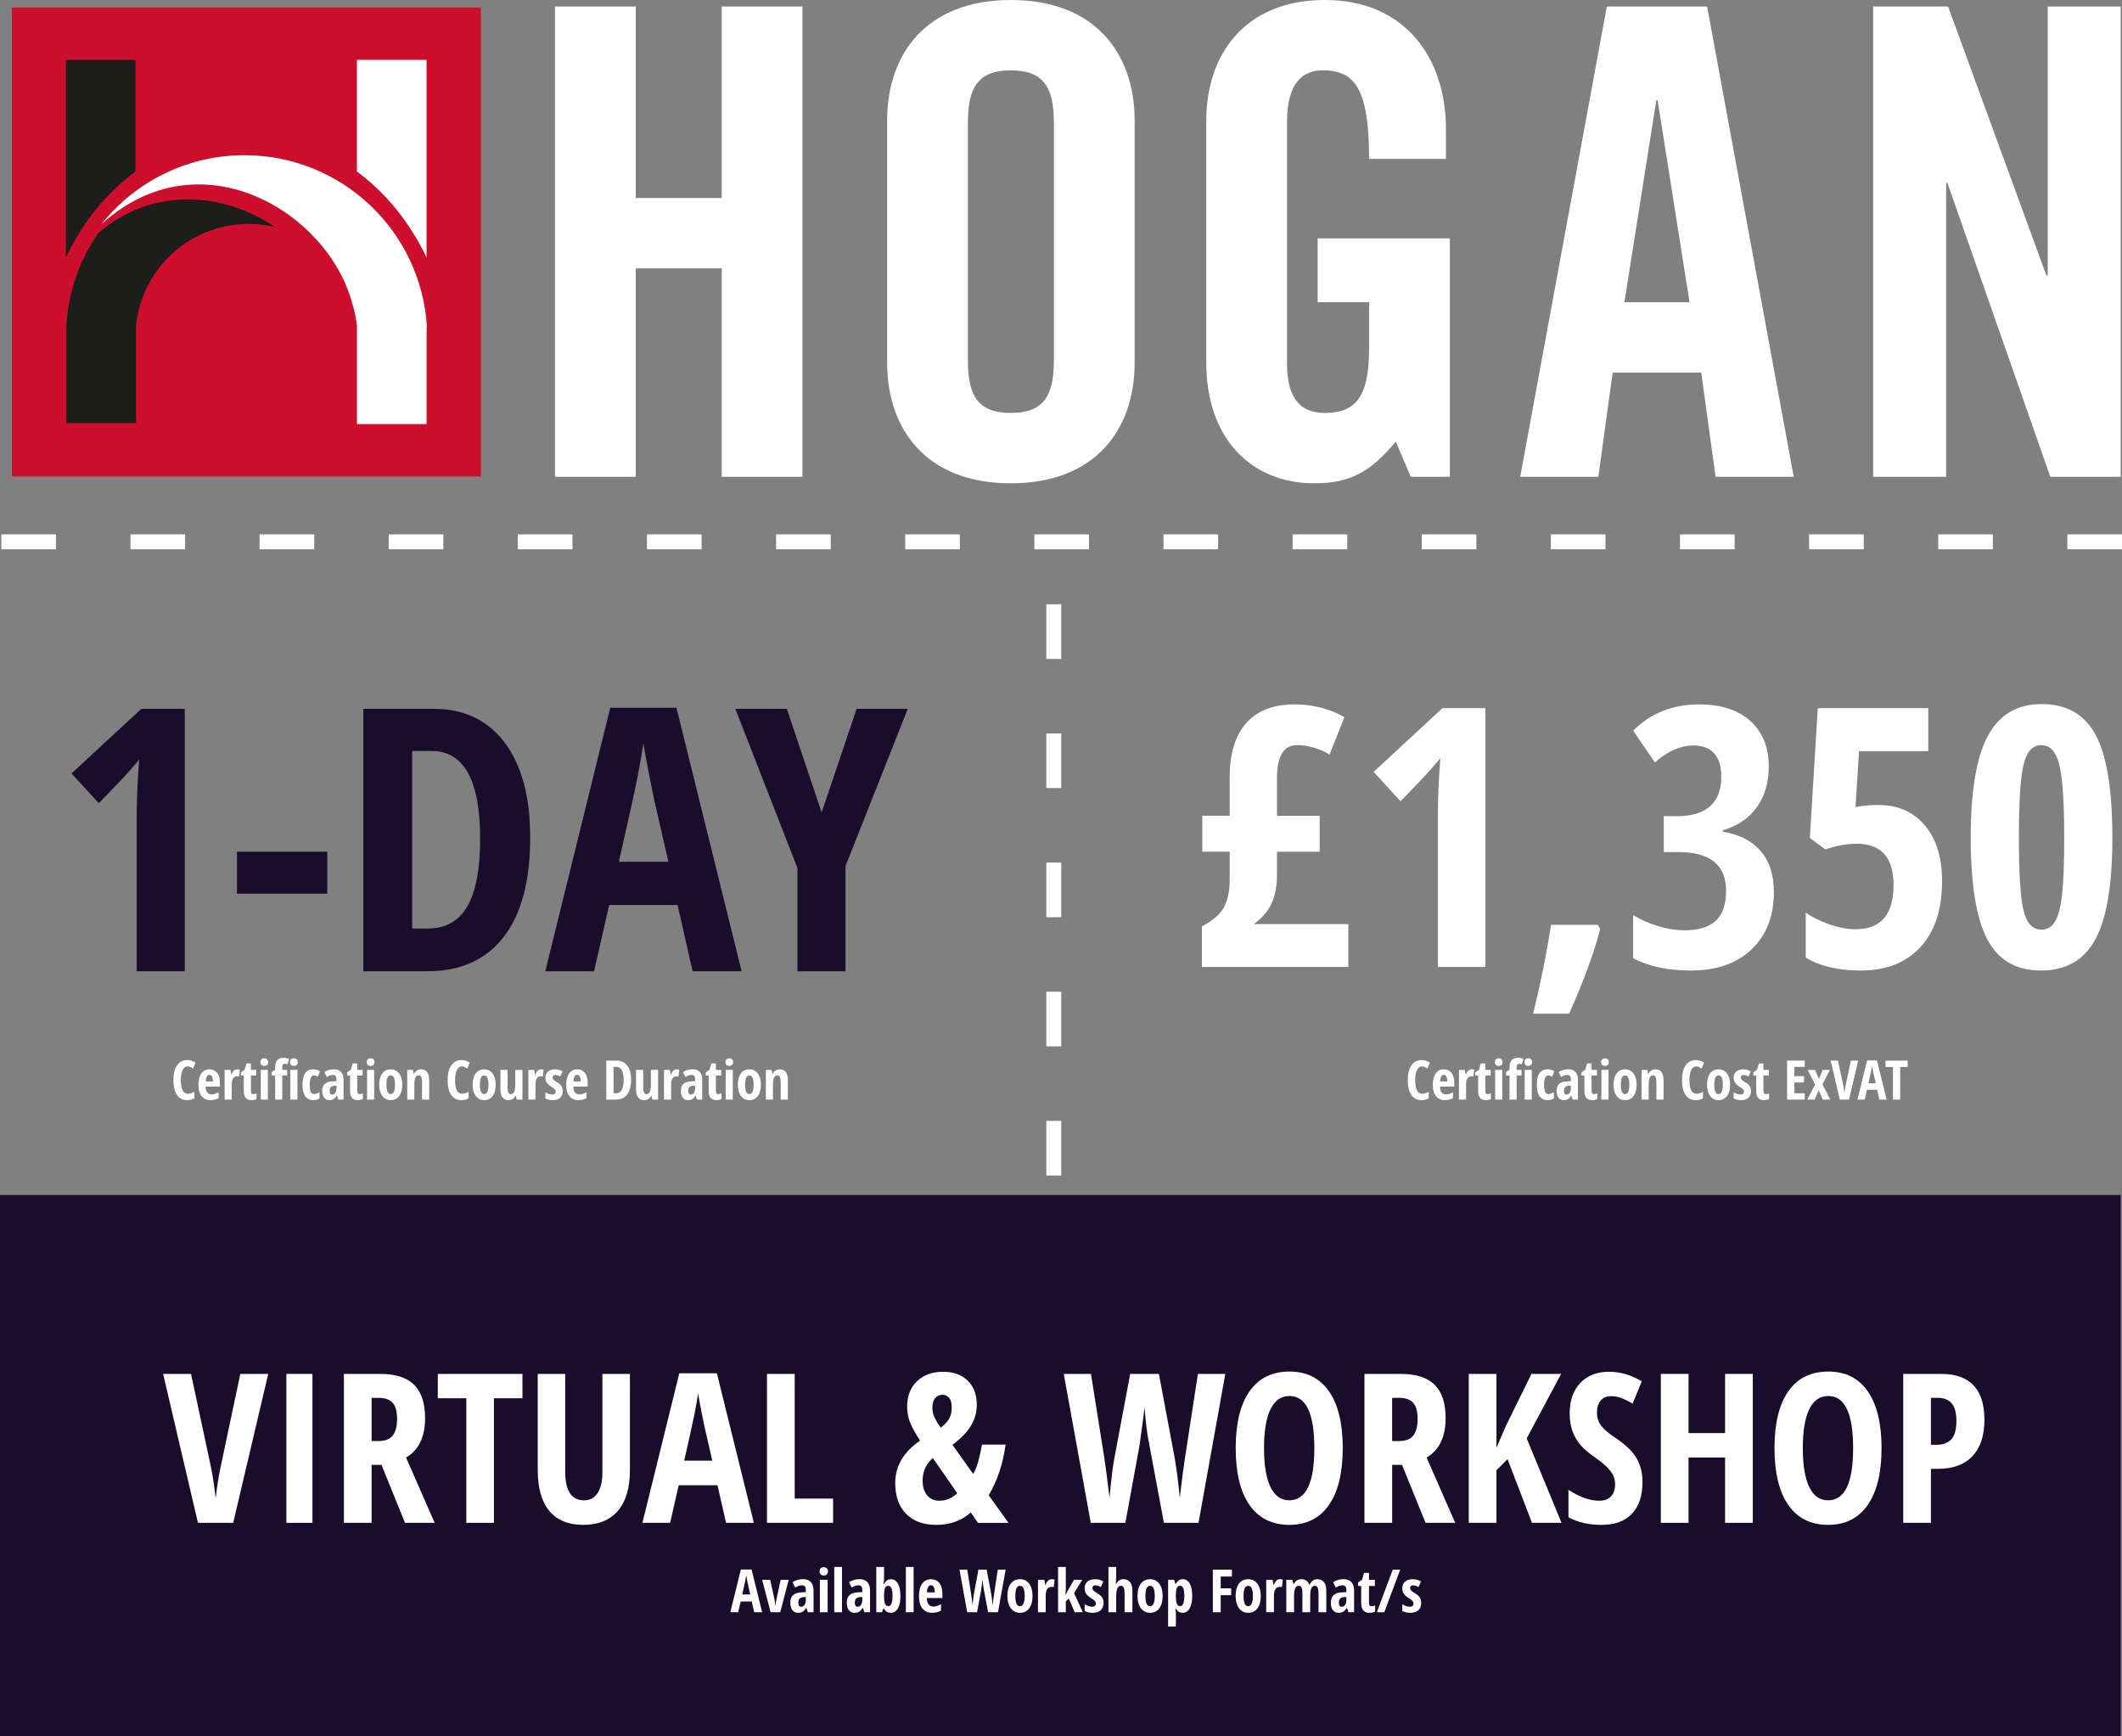 <?xml version="1.0" encoding="UTF-8"?><svg id="b" xmlns="http://www.w3.org/2000/svg" width="427.269" height="349.588" viewBox="0 0 427.269 349.588"><rect x="0" y="0" width="427.269" height="349.588" fill="#808080" stroke="none"/><defs><style>.m{fill:#ce0e2d;}.n{fill:#1a0d2b;}.o{fill:#fff;}.p{isolation:isolate;}.q{fill:#1d1d1b;}</style></defs><g id="c"><g id="d"><rect class="n" y="240.588" width="427" height="109"/></g><g id="e"><g class="p"><path class="n" d="M37.204,195.536h-9.684v-31.002c0-3.372.169-7.25.506-11.635-.169.241-.789.976-1.86,2.204-1.072,1.229-3.162,3.433-6.27,6.612l-5.492-5.998,14.056-13.008h8.744v52.826Z"/><path class="n" d="M47.719,179.927v-8.455h18.175v8.455h-18.175Z"/><path class="n" d="M106.76,168.617c0,8.721-1.776,15.387-5.329,19.999-3.554,4.613-8.666,6.92-15.339,6.92h-12.936v-52.826h14.128c6.143,0,10.924,2.271,14.345,6.811,3.421,4.541,5.131,10.907,5.131,19.097ZM96.679,168.906c0-11.803-3.252-17.705-9.756-17.705h-3.938v35.735h3.18c3.589,0,6.239-1.5,7.949-4.498,1.71-3,2.565-7.51,2.565-13.532Z"/><path class="n" d="M139.46,195.536l-3.035-13.333h-13.767l-3.035,13.333h-9.828l13.08-53.043h13.333l13.116,53.043h-9.864ZM134.582,173.495l-2.818-12.285c-.169-.746-.548-2.619-1.138-5.619-.591-2.998-.946-5.004-1.066-6.016-.313,2.072-.711,4.354-1.192,6.848-.481,2.492-1.734,8.184-3.758,17.072h9.973Z"/><path class="n" d="M165.44,163.559l7.046-20.849h10.298l-12.538,31.652v21.174h-9.684v-20.776l-12.502-32.05h10.37l7.01,20.849Z"/></g></g><g id="f" class="p"><g class="p"><path class="o" d="M37.766,214.695c-.419,0-.749.246-.991.736-.241.49-.362,1.173-.362,2.047,0,1.818.475,2.729,1.424,2.729.415,0,.851-.133,1.305-.398v1.301c-.383.254-.873.381-1.472.381-.884,0-1.563-.352-2.038-1.056-.475-.703-.712-1.692-.712-2.968s.244-2.268.733-2.98c.488-.713,1.168-1.068,2.038-1.068.287,0,.562.039.824.117.264.079.546.217.847.414l-.483,1.188c-.161-.111-.333-.213-.516-.304-.183-.092-.382-.138-.597-.138Z"/><path class="o" d="M42.374,221.49c-.748,0-1.338-.266-1.77-.798-.432-.531-.647-1.284-.647-2.259,0-.988.195-1.76.586-2.314.39-.555.935-.832,1.633-.832.651,0,1.165.236,1.541.711s.564,1.14.564,1.996v.762h-2.874c.011.534.12.931.328,1.19.207.26.494.39.859.39.465,0,.941-.146,1.429-.436v1.176c-.459.276-1.008.414-1.649.414ZM42.165,216.388c-.204,0-.373.108-.505.325-.133.217-.21.552-.231,1.007h1.45c-.007-.437-.073-.769-.198-.993-.126-.227-.298-.339-.516-.339Z"/><path class="o" d="M47.777,215.287c.176,0,.348.026.516.08l-.166,1.386c-.101-.036-.231-.054-.393-.054-.347,0-.614.137-.8.411-.187.273-.279.672-.279,1.194v3.078h-1.429v-5.983h1.176l.161.935h.049c.157-.376.329-.645.516-.806.186-.161.402-.241.649-.241Z"/><path class="o" d="M51.011,220.281c.201,0,.417-.05.65-.15v1.117c-.233.162-.582.242-1.048.242-.519,0-.904-.155-1.154-.465-.251-.31-.376-.774-.376-1.394v-3.099h-.58v-.64l.746-.516.365-1.268h.913v1.289h1.085v1.134h-1.085v3.146c0,.401.161.602.483.602Z"/><path class="o" d="M52.45,213.836c0-.236.069-.423.207-.561s.33-.207.577-.207c.233,0,.419.069.559.207s.21.324.21.561c0,.244-.072.433-.215.567-.144.134-.328.201-.554.201-.236,0-.426-.067-.569-.201-.143-.135-.215-.323-.215-.567ZM53.939,221.383h-1.429v-5.983h1.429v5.983Z"/><path class="o" d="M57.821,216.533h-.988v4.85h-1.429v-4.85h-.692v-.715l.692-.43v-.451c0-.666.138-1.161.414-1.485.275-.324.72-.485,1.332-.485.387,0,.746.08,1.079.241l-.376,1.091c-.179-.086-.361-.129-.548-.129-.164,0-.284.064-.359.193s-.113.327-.113.596v.44h.988v1.134ZM58.401,213.836c0-.236.069-.423.207-.561s.33-.207.577-.207c.233,0,.419.069.559.207s.21.324.21.561c0,.244-.072.433-.215.567-.144.134-.328.201-.554.201-.236,0-.426-.067-.569-.201-.143-.135-.215-.323-.215-.567ZM59.89,221.383h-1.429v-5.983h1.429v5.983Z"/><path class="o" d="M63.091,221.49c-.713,0-1.255-.26-1.628-.779-.372-.519-.559-1.281-.559-2.287,0-1.053.177-1.839.529-2.358s.897-.778,1.636-.778c.222,0,.454.031.698.096.243.064.462.158.655.279l-.408,1.112c-.298-.176-.561-.263-.79-.263-.304,0-.523.158-.658.475-.134.317-.201.793-.201,1.426,0,.62.066,1.083.199,1.389.132.307.349.459.649.459.358,0,.732-.125,1.123-.375v1.256c-.376.233-.792.35-1.246.35Z"/><path class="o" d="M68.129,221.383l-.285-.816h-.032c-.211.351-.43.593-.655.725-.226.133-.51.199-.854.199-.44,0-.787-.165-1.04-.494-.252-.329-.378-.788-.378-1.375,0-.63.173-1.099.518-1.404.346-.307.862-.476,1.55-.508l.795-.032v-.43c0-.559-.241-.838-.725-.838-.358,0-.771.14-1.235.419l-.494-.988c.594-.376,1.24-.564,1.938-.564.634,0,1.116.183,1.447.546.332.363.497.878.497,1.544v4.018h-1.047ZM66.888,220.373c.262,0,.47-.117.626-.352.155-.234.233-.547.233-.938v-.505l-.44.021c-.325.018-.564.111-.717.279s-.229.419-.229.752c0,.494.176.741.526.741Z"/><path class="o" d="M72.409,220.281c.201,0,.417-.05.65-.15v1.117c-.233.162-.582.242-1.048.242-.519,0-.904-.155-1.154-.465-.251-.31-.376-.774-.376-1.394v-3.099h-.58v-.64l.746-.516.365-1.268h.913v1.289h1.085v1.134h-1.085v3.146c0,.401.161.602.483.602Z"/><path class="o" d="M73.849,213.836c0-.236.069-.423.207-.561s.33-.207.577-.207c.233,0,.419.069.559.207s.21.324.21.561c0,.244-.072.433-.215.567-.144.134-.328.201-.554.201-.236,0-.426-.067-.569-.201-.143-.135-.215-.323-.215-.567ZM75.337,221.383h-1.429v-5.983h1.429v5.983Z"/><path class="o" d="M80.992,218.381c0,.98-.207,1.744-.623,2.29-.415.546-.984.819-1.708.819-.458,0-.862-.125-1.214-.376-.351-.251-.621-.611-.811-1.082-.19-.471-.285-1.021-.285-1.651,0-.971.206-1.729.618-2.275.411-.546.982-.818,1.713-.818.706,0,1.267.278,1.684.835.418.557.626,1.31.626,2.259ZM77.813,218.381c0,.623.068,1.094.204,1.412.137.318.354.479.655.479.573,0,.859-.631.859-1.891,0-.627-.068-1.096-.207-1.405-.138-.31-.354-.464-.652-.464-.301,0-.519.154-.655.464-.136.31-.204.778-.204,1.405Z"/><path class="o" d="M84.978,221.383v-3.566c0-.434-.052-.761-.155-.982-.104-.223-.272-.334-.505-.334-.309,0-.534.153-.677.46-.144.306-.215.822-.215,1.55v2.873h-1.429v-5.983h1.133l.172.769h.092c.129-.276.313-.492.553-.647.24-.156.521-.233.844-.233.544,0,.951.186,1.222.559.271.372.405.916.405,1.633v3.904h-1.439Z"/><path class="o" d="M92.981,214.695c-.419,0-.749.246-.991.736-.241.49-.362,1.173-.362,2.047,0,1.818.475,2.729,1.424,2.729.415,0,.851-.133,1.305-.398v1.301c-.383.254-.873.381-1.472.381-.884,0-1.563-.352-2.038-1.056-.475-.703-.712-1.692-.712-2.968s.244-2.268.733-2.98c.488-.713,1.168-1.068,2.038-1.068.287,0,.562.039.824.117.264.079.546.217.847.414l-.483,1.188c-.161-.111-.333-.213-.516-.304-.183-.092-.382-.138-.597-.138Z"/><path class="o" d="M99.813,218.381c0,.98-.207,1.744-.623,2.29-.415.546-.984.819-1.708.819-.458,0-.862-.125-1.214-.376-.351-.251-.621-.611-.811-1.082-.19-.471-.285-1.021-.285-1.651,0-.971.206-1.729.618-2.275.411-.546.982-.818,1.713-.818.706,0,1.267.278,1.684.835.418.557.626,1.31.626,2.259ZM96.633,218.381c0,.623.068,1.094.204,1.412.137.318.354.479.655.479.573,0,.859-.631.859-1.891,0-.627-.068-1.096-.207-1.405-.138-.31-.354-.464-.652-.464-.301,0-.519.154-.655.464-.136.31-.204.778-.204,1.405Z"/><path class="o" d="M104.051,221.383l-.178-.768h-.075c-.132.271-.321.485-.566.642-.245.155-.525.233-.841.233-.537,0-.943-.183-1.219-.548-.276-.365-.414-.911-.414-1.638v-3.905h1.445v3.562c0,.437.052.766.155.988.104.222.272.332.505.332.309,0,.533-.153.674-.461.142-.309.213-.826.213-1.553v-2.868h1.444v5.983h-1.144Z"/><path class="o" d="M108.943,215.287c.176,0,.348.026.516.08l-.166,1.386c-.101-.036-.231-.054-.393-.054-.347,0-.614.137-.8.411-.187.273-.279.672-.279,1.194v3.078h-1.429v-5.983h1.176l.161.935h.049c.157-.376.329-.645.516-.806.186-.161.402-.241.649-.241Z"/><path class="o" d="M113.311,219.632c0,.584-.171,1.039-.514,1.367-.342.327-.846.491-1.512.491-.591,0-1.079-.116-1.466-.35v-1.24c.196.136.427.249.689.338.264.09.495.135.696.135.222,0,.391-.055.507-.164.117-.109.175-.253.175-.432,0-.184-.061-.343-.183-.479-.121-.136-.346-.303-.671-.5-.434-.258-.744-.532-.933-.824-.188-.292-.281-.637-.281-1.033,0-.509.174-.912.523-1.209.349-.297.828-.445,1.437-.445.53,0,1.029.139,1.499.418l-.468,1.026c-.383-.208-.72-.312-1.01-.312-.183,0-.319.049-.411.145-.091.098-.137.215-.137.355,0,.16.057.304.169.43.113.125.323.28.632.467.372.226.634.417.784.574.15.158.267.337.349.537.083.201.124.436.124.704Z"/><path class="o" d="M116.42,221.49c-.748,0-1.338-.266-1.77-.798-.432-.531-.647-1.284-.647-2.259,0-.988.195-1.76.586-2.314.39-.555.935-.832,1.633-.832.651,0,1.165.236,1.541.711s.564,1.14.564,1.996v.762h-2.874c.011.534.12.931.328,1.19.207.26.494.39.859.39.465,0,.941-.146,1.429-.436v1.176c-.459.276-1.008.414-1.649.414ZM116.211,216.388c-.204,0-.373.108-.505.325-.133.217-.21.552-.231,1.007h1.45c-.007-.437-.073-.769-.198-.993-.126-.227-.298-.339-.516-.339Z"/><path class="o" d="M127.071,217.381c0,1.297-.265,2.288-.793,2.974-.527.686-1.288,1.028-2.279,1.028h-1.923v-7.853h2.1c.913,0,1.624.338,2.133,1.013.508.675.763,1.621.763,2.838ZM125.572,217.424c0-1.754-.483-2.631-1.45-2.631h-.585v5.312h.473c.533,0,.927-.223,1.182-.669.254-.445.381-1.116.381-2.012Z"/><path class="o" d="M131.362,221.383l-.177-.768h-.075c-.133.271-.321.485-.566.642-.246.155-.526.233-.841.233-.537,0-.943-.183-1.22-.548-.275-.365-.413-.911-.413-1.638v-3.905h1.444v3.562c0,.437.052.766.156.988.104.222.271.332.505.332.308,0,.532-.153.674-.461.142-.309.212-.826.212-1.553v-2.868h1.445v5.983h-1.145Z"/><path class="o" d="M136.256,215.287c.175,0,.347.026.516.08l-.167,1.386c-.1-.036-.23-.054-.392-.054-.348,0-.614.137-.801.411-.186.273-.279.672-.279,1.194v3.078h-1.429v-5.983h1.177l.161.935h.048c.158-.376.33-.645.516-.806.187-.161.403-.241.65-.241Z"/><path class="o" d="M140.343,221.383l-.284-.816h-.032c-.212.351-.43.593-.655.725-.226.133-.511.199-.854.199-.44,0-.786-.165-1.039-.494-.252-.329-.379-.788-.379-1.375,0-.63.173-1.099.519-1.404.346-.307.862-.476,1.55-.508l.795-.032v-.43c0-.559-.242-.838-.726-.838-.357,0-.77.14-1.235.419l-.494-.988c.595-.376,1.241-.564,1.939-.564.634,0,1.116.183,1.447.546s.497.878.497,1.544v4.018h-1.048ZM139.103,220.373c.261,0,.47-.117.626-.352.155-.234.233-.547.233-.938v-.505l-.44.021c-.326.018-.565.111-.717.279-.152.168-.229.419-.229.752,0,.494.175.741.526.741Z"/><path class="o" d="M144.624,220.281c.2,0,.417-.05.649-.15v1.117c-.232.162-.582.242-1.047.242-.52,0-.904-.155-1.155-.465-.25-.31-.376-.774-.376-1.394v-3.099h-.58v-.64l.747-.516.365-1.268h.913v1.289h1.085v1.134h-1.085v3.146c0,.401.161.602.483.602Z"/><path class="o" d="M146.064,213.836c0-.236.068-.423.207-.561.138-.138.33-.207.577-.207.232,0,.419.069.559.207s.209.324.209.561c0,.244-.071.433-.215.567-.143.134-.327.201-.553.201-.236,0-.427-.067-.569-.201-.144-.135-.215-.323-.215-.567ZM147.551,221.383h-1.429v-5.983h1.429v5.983Z"/><path class="o" d="M153.207,218.381c0,.98-.208,1.744-.623,2.29-.416.546-.985.819-1.708.819-.459,0-.863-.125-1.214-.376-.352-.251-.621-.611-.812-1.082-.189-.471-.284-1.021-.284-1.651,0-.971.206-1.729.617-2.275.412-.546.983-.818,1.714-.818.705,0,1.267.278,1.684.835s.626,1.31.626,2.259ZM150.027,218.381c0,.623.067,1.094.204,1.412.136.318.354.479.655.479.572,0,.859-.631.859-1.891,0-.627-.069-1.096-.207-1.405s-.355-.464-.652-.464c-.301,0-.52.154-.655.464-.137.31-.204.778-.204,1.405Z"/><path class="o" d="M157.193,221.383v-3.566c0-.434-.052-.761-.156-.982-.104-.223-.271-.334-.505-.334-.308,0-.533.153-.677.46-.143.306-.215.822-.215,1.55v2.873h-1.429v-5.983h1.134l.172.769h.091c.129-.276.313-.492.554-.647.239-.156.521-.233.843-.233.545,0,.952.186,1.223.559.27.372.405.916.405,1.633v3.904h-1.439Z"/></g></g><g id="g" class="p"><g class="p"><path class="o" d="M260.615,141.818c3.73,0,7.093.855,10.087,2.566l-2.994,7.521c-2.187-1.259-4.36-1.889-6.522-1.889-2.709,0-4.063,2.209-4.063,6.629v7.593h8.59v7.235h-8.59v4.741c0,2.163-.363,4.046-1.087,5.649-.726,1.604-1.92,3.001-3.583,4.188h19.034v8.626h-29.478v-8.162c2.186-1.164,3.665-2.454,4.438-3.868.771-1.413,1.158-3.272,1.158-5.578v-5.597h-5.524v-7.235h5.524v-7.806c0-4.729,1.11-8.347,3.333-10.854,2.222-2.507,5.447-3.761,9.678-3.761Z"/><path class="o" d="M299.075,194.68h-9.553v-30.583c0-3.326.166-7.152.499-11.478-.166.238-.778.963-1.835,2.174-1.059,1.213-3.119,3.387-6.185,6.523l-5.418-5.917,13.865-12.832h8.626v52.112Z"/><path class="o" d="M322.209,187.016c-1.236,4.801-3.327,10.491-6.273,17.074h-7.236c1.545-6.321,2.745-12.285,3.601-17.894h9.41l.499.819Z"/><path class="o" d="M356.143,154.295c0,3.279-.809,6.029-2.424,8.251-1.616,2.223-3.897,3.761-6.844,4.616v.285c3.279.523,5.815,1.807,7.609,3.85,1.794,2.044,2.691,4.824,2.691,8.341,0,4.801-1.491,8.626-4.474,11.478s-7.063,4.277-12.243,4.277c-4.61,0-8.483-.82-11.62-2.459v-8.697c1.568.95,3.267,1.699,5.097,2.245,1.83.547,3.588.819,5.275.819,2.757,0,4.836-.635,6.238-1.906,1.401-1.271,2.103-3.285,2.103-6.042,0-5.204-3.196-7.806-9.588-7.806h-2.959v-7.236h2.816c2.827,0,4.995-.665,6.505-1.996,1.509-1.33,2.264-3.314,2.264-5.953,0-2.066-.481-3.629-1.444-4.687-.962-1.058-2.322-1.587-4.081-1.587-2.686,0-5.299,1.141-7.842,3.422l-4.384-6.416c3.517-3.516,7.948-5.275,13.295-5.275,4.396,0,7.83,1.111,10.302,3.333,2.471,2.223,3.707,5.271,3.707,9.144Z"/><path class="o" d="M378.206,162.064c3.921,0,7.04,1.367,9.356,4.1,2.317,2.733,3.476,6.476,3.476,11.229,0,5.68-1.443,10.1-4.331,13.26-2.887,3.16-6.896,4.74-12.029,4.74-4.562,0-8.258-.867-11.086-2.602v-9.055c1.212.88,2.774,1.658,4.688,2.335,1.912.678,3.689,1.017,5.329,1.017,5.108,0,7.663-2.971,7.663-8.912,0-5.536-2.483-8.305-7.449-8.305-1.973,0-4.063.381-6.273,1.141l-3.137-2.316,1.604-26.128h22.242v8.661h-13.937l-.713,11.264c1.33-.285,2.863-.428,4.598-.428Z"/><path class="o" d="M425.328,168.623c0,9.435-1.135,16.254-3.404,20.461-2.27,4.205-5.923,6.309-10.96,6.309s-8.656-2.114-10.854-6.345c-2.198-4.229-3.297-11.037-3.297-20.425s1.152-16.241,3.458-20.495c2.305-4.253,5.917-6.38,10.836-6.38,5.014,0,8.638,2.079,10.871,6.237,2.233,4.159,3.351,11.038,3.351,20.638ZM406.508,168.623c0,7.296.314,12.209.944,14.739.63,2.531,1.824,3.796,3.583,3.796,1.188,0,2.108-.546,2.762-1.639s1.123-2.905,1.408-5.437c.285-2.53.428-6.35.428-11.46,0-7.176-.333-12.07-.998-14.686-.665-2.613-1.865-3.92-3.6-3.92-1.759,0-2.953,1.301-3.583,3.902-.63,2.603-.944,7.504-.944,14.703Z"/></g></g><g id="h" class="p"><g class="p"><path class="o" d="M286.306,214.695c-.419,0-.749.246-.991.736-.241.49-.362,1.173-.362,2.047,0,1.818.475,2.729,1.423,2.729.416,0,.851-.133,1.306-.398v1.301c-.384.254-.874.381-1.472.381-.885,0-1.564-.352-2.038-1.056-.475-.703-.712-1.692-.712-2.968s.244-2.268.733-2.98c.488-.713,1.168-1.068,2.038-1.068.286,0,.562.039.824.117.264.079.545.217.846.414l-.483,1.188c-.161-.111-.333-.213-.516-.304-.183-.092-.381-.138-.596-.138Z"/><path class="o" d="M290.914,221.49c-.749,0-1.339-.266-1.77-.798-.432-.531-.647-1.284-.647-2.259,0-.988.195-1.76.585-2.314.391-.555.935-.832,1.633-.832.652,0,1.166.236,1.542.711s.563,1.14.563,1.996v.762h-2.873c.011.534.12.931.327,1.19.208.26.494.39.859.39.466,0,.942-.146,1.429-.436v1.176c-.458.276-1.008.414-1.648.414ZM290.704,216.388c-.204,0-.372.108-.505.325-.132.217-.209.552-.23,1.007h1.45c-.008-.437-.073-.769-.199-.993-.125-.227-.297-.339-.516-.339Z"/><path class="o" d="M296.318,215.287c.175,0,.347.026.516.08l-.167,1.386c-.1-.036-.23-.054-.392-.054-.348,0-.614.137-.801.411-.186.273-.279.672-.279,1.194v3.078h-1.429v-5.983h1.177l.161.935h.048c.158-.376.33-.645.516-.806.187-.161.403-.241.65-.241Z"/><path class="o" d="M299.551,220.281c.2,0,.417-.05.649-.15v1.117c-.232.162-.582.242-1.047.242-.52,0-.904-.155-1.155-.465-.25-.31-.376-.774-.376-1.394v-3.099h-.58v-.64l.747-.516.365-1.268h.913v1.289h1.085v1.134h-1.085v3.146c0,.401.161.602.483.602Z"/><path class="o" d="M300.99,213.836c0-.236.068-.423.207-.561.138-.138.33-.207.577-.207.232,0,.419.069.559.207s.209.324.209.561c0,.244-.071.433-.215.567-.143.134-.327.201-.553.201-.236,0-.427-.067-.569-.201-.144-.135-.215-.323-.215-.567ZM302.478,221.383h-1.429v-5.983h1.429v5.983Z"/><path class="o" d="M306.361,216.533h-.988v4.85h-1.429v-4.85h-.693v-.715l.693-.43v-.451c0-.666.138-1.161.413-1.485.276-.324.72-.485,1.332-.485.387,0,.747.08,1.08.241l-.376,1.091c-.18-.086-.362-.129-.548-.129-.165,0-.285.064-.36.193s-.112.327-.112.596v.44h.988v1.134ZM306.942,213.836c0-.236.068-.423.207-.561.138-.138.33-.207.577-.207.232,0,.419.069.559.207s.209.324.209.561c0,.244-.071.433-.215.567-.143.134-.327.201-.553.201-.236,0-.427-.067-.569-.201-.144-.135-.215-.323-.215-.567ZM308.429,221.383h-1.429v-5.983h1.429v5.983Z"/><path class="o" d="M311.63,221.49c-.712,0-1.255-.26-1.627-.779-.373-.519-.559-1.281-.559-2.287,0-1.053.176-1.839.529-2.358.353-.52.897-.778,1.635-.778.223,0,.455.031.698.096.244.064.462.158.655.279l-.408,1.112c-.297-.176-.561-.263-.789-.263-.305,0-.523.158-.658.475-.134.317-.201.793-.201,1.426,0,.62.066,1.083.198,1.389.133.307.35.459.65.459.357,0,.732-.125,1.122-.375v1.256c-.376.233-.791.35-1.246.35Z"/><path class="o" d="M316.668,221.383l-.284-.816h-.032c-.212.351-.43.593-.655.725-.226.133-.511.199-.854.199-.44,0-.786-.165-1.039-.494-.252-.329-.379-.788-.379-1.375,0-.63.173-1.099.519-1.404.346-.307.862-.476,1.55-.508l.795-.032v-.43c0-.559-.242-.838-.726-.838-.357,0-.77.14-1.235.419l-.494-.988c.595-.376,1.241-.564,1.939-.564.634,0,1.116.183,1.447.546s.497.878.497,1.544v4.018h-1.048ZM315.428,220.373c.261,0,.47-.117.626-.352.155-.234.233-.547.233-.938v-.505l-.44.021c-.326.018-.565.111-.717.279-.152.168-.229.419-.229.752,0,.494.175.741.526.741Z"/><path class="o" d="M320.949,220.281c.2,0,.417-.05.649-.15v1.117c-.232.162-.582.242-1.047.242-.52,0-.904-.155-1.155-.465-.25-.31-.376-.774-.376-1.394v-3.099h-.58v-.64l.747-.516.365-1.268h.913v1.289h1.085v1.134h-1.085v3.146c0,.401.161.602.483.602Z"/><path class="o" d="M322.389,213.836c0-.236.068-.423.207-.561.138-.138.33-.207.577-.207.232,0,.419.069.559.207s.209.324.209.561c0,.244-.071.433-.215.567-.143.134-.327.201-.553.201-.236,0-.427-.067-.569-.201-.144-.135-.215-.323-.215-.567ZM323.876,221.383h-1.429v-5.983h1.429v5.983Z"/><path class="o" d="M329.532,218.381c0,.98-.208,1.744-.623,2.29-.416.546-.985.819-1.708.819-.459,0-.863-.125-1.214-.376-.352-.251-.621-.611-.812-1.082-.189-.471-.284-1.021-.284-1.651,0-.971.206-1.729.617-2.275.412-.546.983-.818,1.714-.818.705,0,1.267.278,1.684.835s.626,1.31.626,2.259ZM326.353,218.381c0,.623.067,1.094.204,1.412.136.318.354.479.655.479.572,0,.859-.631.859-1.891,0-.627-.069-1.096-.207-1.405s-.355-.464-.652-.464c-.301,0-.52.154-.655.464-.137.31-.204.778-.204,1.405Z"/><path class="o" d="M333.518,221.383v-3.566c0-.434-.052-.761-.156-.982-.104-.223-.271-.334-.505-.334-.308,0-.533.153-.677.46-.143.306-.215.822-.215,1.55v2.873h-1.429v-5.983h1.134l.172.769h.091c.129-.276.313-.492.554-.647.239-.156.521-.233.843-.233.545,0,.952.186,1.223.559.27.372.405.916.405,1.633v3.904h-1.439Z"/><path class="o" d="M341.521,214.695c-.419,0-.749.246-.991.736-.241.49-.362,1.173-.362,2.047,0,1.818.475,2.729,1.423,2.729.416,0,.851-.133,1.306-.398v1.301c-.384.254-.874.381-1.472.381-.885,0-1.564-.352-2.038-1.056-.475-.703-.712-1.692-.712-2.968s.244-2.268.733-2.98c.488-.713,1.168-1.068,2.038-1.068.286,0,.562.039.824.117.264.079.545.217.846.414l-.483,1.188c-.161-.111-.333-.213-.516-.304-.183-.092-.381-.138-.596-.138Z"/><path class="o" d="M348.353,218.381c0,.98-.208,1.744-.623,2.29-.416.546-.985.819-1.708.819-.459,0-.863-.125-1.214-.376-.352-.251-.621-.611-.812-1.082-.189-.471-.284-1.021-.284-1.651,0-.971.206-1.729.617-2.275.412-.546.983-.818,1.714-.818.705,0,1.267.278,1.684.835s.626,1.31.626,2.259ZM345.173,218.381c0,.623.067,1.094.204,1.412.136.318.354.479.655.479.572,0,.859-.631.859-1.891,0-.627-.069-1.096-.207-1.405s-.355-.464-.652-.464c-.301,0-.52.154-.655.464-.137.31-.204.778-.204,1.405Z"/><path class="o" d="M352.568,219.632c0,.584-.171,1.039-.513,1.367-.342.327-.846.491-1.512.491-.591,0-1.08-.116-1.467-.35v-1.24c.197.136.428.249.69.338.264.09.495.135.695.135.223,0,.392-.055.508-.164s.175-.253.175-.432c0-.184-.062-.343-.183-.479-.122-.136-.346-.303-.672-.5-.433-.258-.743-.532-.932-.824-.188-.292-.282-.637-.282-1.033,0-.509.175-.912.524-1.209.349-.297.827-.445,1.437-.445.529,0,1.029.139,1.498.418l-.467,1.026c-.384-.208-.72-.312-1.01-.312-.183,0-.319.049-.411.145-.091.098-.137.215-.137.355,0,.16.057.304.169.43.113.125.323.28.631.467.373.226.634.417.784.574.15.158.267.337.35.537.082.201.123.436.123.704Z"/><path class="o" d="M355.55,220.281c.2,0,.417-.05.649-.15v1.117c-.232.162-.582.242-1.047.242-.52,0-.904-.155-1.155-.465-.25-.31-.376-.774-.376-1.394v-3.099h-.58v-.64l.747-.516.365-1.268h.913v1.289h1.085v1.134h-1.085v3.146c0,.401.161.602.483.602Z"/><path class="o" d="M363.381,221.383h-3.54v-7.853h3.54v1.263h-2.079v1.869h1.929v1.268h-1.929v2.175h2.079v1.278Z"/><path class="o" d="M365.47,218.326l-1.493-2.927h1.482l.795,1.826.736-1.826h1.472l-1.504,2.927,1.568,3.057h-1.493l-.849-1.912-.79,1.912h-1.487l1.562-3.057Z"/><path class="o" d="M372.678,213.53h1.472l-1.848,7.853h-1.858l-1.837-7.853h1.472l1.026,4.796c.093.408.185.994.273,1.757.075-.648.17-1.233.285-1.757l1.015-4.796Z"/><path class="o" d="M378.414,221.383l-.451-1.982h-2.046l-.451,1.982h-1.461l1.944-7.885h1.981l1.95,7.885h-1.467ZM377.69,218.106l-.419-1.826c-.025-.111-.082-.39-.169-.835-.088-.446-.141-.744-.159-.895-.046.308-.105.647-.177,1.018-.072.371-.258,1.217-.559,2.538h1.482Z"/><path class="o" d="M382.609,221.383h-1.456v-6.568h-1.504v-1.284h4.464v1.284h-1.504v6.568Z"/></g></g><g id="i"><path class="o" d="M213.685,236.66h-3v-11h3v11ZM213.685,210.66h-3v-11h3v11ZM213.685,184.66h-3v-11h3v11ZM213.685,158.66h-3v-11h3v11ZM213.685,132.66h-3v-11h3v11Z"/></g><g id="j"><path class="o" d="M427.269,110.588h-11v-3h11v3ZM401.269,110.588h-11v-3h11v3ZM375.269,110.588h-11v-3h11v3ZM349.269,110.588h-11v-3h11v3ZM323.269,110.588h-11v-3h11v3ZM297.269,110.588h-11v-3h11v3ZM271.269,110.588h-11v-3h11v3ZM245.269,110.588h-11v-3h11v3ZM219.269,110.588h-11v-3h11v3ZM193.269,110.588h-11v-3h11v3ZM167.269,110.588h-11v-3h11v3ZM141.269,110.588h-11v-3h11v3ZM115.269,110.588h-11v-3h11v3ZM89.269,110.588h-11v-3h11v3ZM63.269,110.588h-11v-3h11v3ZM37.269,110.588h-11v-3h11v3ZM11.269,110.588H.269v-3h11v3Z"/></g><g id="k" class="p"><g class="p"><path class="o" d="M151.861,324.588l-.492-2.162h-2.232l-.492,2.162h-1.594l2.121-8.602h2.162l2.127,8.602h-1.6ZM151.07,321.014l-.457-1.992c-.027-.121-.089-.425-.185-.911s-.153-.812-.173-.976c-.051.336-.115.706-.193,1.11s-.281,1.327-.609,2.769h1.617Z"/><path class="o" d="M155.166,324.588l-1.705-6.527h1.617l.832,3.779c.035.176.077.433.126.771s.079.581.091.729h.023c.004-.117.021-.285.05-.504s.06-.42.091-.604.332-1.574.902-4.172h1.617l-1.711,6.527h-1.934Z"/><path class="o" d="M162.672,324.588l-.311-.891h-.035c-.23.383-.469.646-.715.791s-.557.217-.932.217c-.48,0-.858-.18-1.134-.539s-.413-.859-.413-1.5c0-.688.188-1.198.565-1.532s.94-.519,1.69-.554l.867-.035v-.469c0-.609-.264-.914-.791-.914-.391,0-.84.152-1.348.457l-.539-1.078c.648-.41,1.354-.615,2.115-.615.691,0,1.218.198,1.579.595s.542.958.542,1.685v4.383h-1.143ZM161.318,323.486c.285,0,.513-.128.683-.384s.255-.597.255-1.022v-.551l-.48.023c-.355.02-.616.121-.782.305s-.249.457-.249.82c0,.539.191.809.574.809Z"/><path class="o" d="M165.022,316.355c0-.258.075-.462.226-.612s.36-.226.63-.226c.254,0,.457.075.609.226s.229.354.229.612c0,.266-.078.472-.234.618s-.357.22-.604.22c-.258,0-.465-.073-.621-.22s-.234-.353-.234-.618ZM166.645,324.588h-1.559v-6.527h1.559v6.527Z"/><path class="o" d="M169.539,324.588h-1.559v-9.117h1.559v9.117Z"/><path class="o" d="M174.045,324.588l-.311-.891h-.035c-.23.383-.469.646-.715.791s-.557.217-.932.217c-.48,0-.858-.18-1.134-.539s-.413-.859-.413-1.5c0-.688.188-1.198.565-1.532s.94-.519,1.69-.554l.867-.035v-.469c0-.609-.264-.914-.791-.914-.391,0-.84.152-1.348.457l-.539-1.078c.648-.41,1.354-.615,2.115-.615.691,0,1.218.198,1.579.595s.542.958.542,1.685v4.383h-1.143ZM172.692,323.486c.285,0,.513-.128.683-.384s.255-.597.255-1.022v-.551l-.48.023c-.355.02-.616.121-.782.305s-.249.457-.249.82c0,.539.191.809.574.809Z"/><path class="o" d="M179.395,317.937c.594,0,1.061.295,1.4.885s.51,1.42.51,2.49c0,1.082-.171,1.918-.513,2.508s-.815.885-1.421.885c-.293,0-.552-.063-.776-.19s-.437-.351-.636-.671h-.1l-.264.744h-1.148v-9.117h1.559v2.133c0,.09-.002.184-.006.281s-.029.439-.076,1.025h.082c.191-.359.398-.611.621-.756s.479-.217.768-.217ZM178.856,319.262c-.297,0-.511.139-.642.416s-.2.766-.208,1.465v.158c0,.758.067,1.291.202,1.6s.354.463.659.463c.562,0,.844-.691.844-2.074,0-1.352-.285-2.027-.855-2.027Z"/><path class="o" d="M183.959,324.588h-1.559v-9.117h1.559v9.117Z"/><path class="o" d="M187.674,324.705c-.816,0-1.46-.29-1.931-.87s-.706-1.401-.706-2.464c0-1.078.213-1.92.639-2.525s1.02-.908,1.781-.908c.711,0,1.271.259,1.682.776s.615,1.243.615,2.177v.832h-3.135c.012.582.131,1.015.357,1.298s.539.425.938.425c.508,0,1.027-.158,1.559-.475v1.283c-.5.301-1.1.451-1.799.451ZM187.445,319.139c-.223,0-.406.118-.551.354s-.229.603-.252,1.099h1.582c-.008-.477-.08-.838-.217-1.084s-.324-.369-.562-.369Z"/><path class="o" d="M200.945,324.588h-1.992l-.838-4.488c-.129-.613-.221-1.338-.275-2.174l-.047.434-.24,1.764-.814,4.465h-1.992l-1.553-8.566h1.564l.768,4.834c.074.484.174,1.244.299,2.279.098-1.047.189-1.795.275-2.244l.914-4.869h1.652l.914,4.869c.121.723.217,1.475.287,2.256.137-1.156.236-1.92.299-2.291l.744-4.834h1.576l-1.541,8.566Z"/><path class="o" d="M207.906,321.312c0,1.07-.227,1.903-.68,2.499s-1.074.894-1.863.894c-.5,0-.941-.137-1.324-.41s-.678-.667-.885-1.181-.311-1.114-.311-1.802c0-1.059.225-1.886.674-2.481s1.072-.894,1.869-.894c.77,0,1.382.304,1.837.911s.683,1.429.683,2.464ZM204.438,321.312c0,.68.074,1.193.223,1.541s.387.521.715.521c.625,0,.938-.688.938-2.062,0-.684-.075-1.194-.226-1.532s-.388-.507-.712-.507c-.328,0-.566.169-.715.507s-.223.849-.223,1.532Z"/><path class="o" d="M211.785,317.937c.191,0,.379.029.562.088l-.182,1.512c-.109-.039-.252-.059-.428-.059-.379,0-.67.149-.873.448s-.305.733-.305,1.304v3.357h-1.559v-6.527h1.283l.176,1.02h.053c.172-.41.359-.703.562-.879s.439-.264.709-.264Z"/><path class="o" d="M214.58,321.072l.393-.779,1.289-2.232h1.652l-1.652,2.678,1.764,3.85h-1.635l-1.178-2.76-.609.551v2.209h-1.559v-9.117h1.559v4.295l-.07,1.307h.047Z"/><path class="o" d="M222.203,322.678c0,.637-.187,1.134-.56,1.491s-.923.536-1.649.536c-.645,0-1.178-.127-1.6-.381v-1.354c.215.148.466.271.753.369s.54.146.759.146c.242,0,.427-.06.554-.179s.19-.276.19-.472c0-.199-.066-.373-.199-.521s-.377-.33-.732-.545c-.473-.281-.812-.581-1.017-.899s-.308-.694-.308-1.128c0-.555.19-.994.571-1.318s.903-.486,1.567-.486c.578,0,1.123.152,1.635.457l-.51,1.119c-.418-.227-.785-.34-1.102-.34-.199,0-.349.053-.448.158s-.149.234-.149.387c0,.176.062.332.185.469s.353.307.688.51c.406.246.691.455.855.627s.291.367.381.586.135.475.135.768Z"/><path class="o" d="M226.44,324.588v-3.891c0-.957-.24-1.436-.721-1.436-.359,0-.611.188-.756.565s-.217.919-.217,1.626v3.135h-1.559v-9.117h1.559v2.027c0,.262-.023.729-.07,1.4h.082c.312-.641.793-.961,1.441-.961.598,0,1.049.202,1.354.606s.457.999.457,1.784v4.26h-1.57Z"/><path class="o" d="M234.104,321.312c0,1.07-.227,1.903-.68,2.499s-1.074.894-1.863.894c-.5,0-.941-.137-1.324-.41s-.678-.667-.885-1.181-.311-1.114-.311-1.802c0-1.059.225-1.886.674-2.481s1.072-.894,1.869-.894c.77,0,1.382.304,1.837.911s.683,1.429.683,2.464ZM230.635,321.312c0,.68.074,1.193.223,1.541s.387.521.715.521c.625,0,.938-.688.938-2.062,0-.684-.075-1.194-.226-1.532s-.388-.507-.712-.507c-.328,0-.566.169-.715.507s-.223.849-.223,1.532Z"/><path class="o" d="M238.111,324.705c-.281,0-.53-.063-.747-.19s-.419-.351-.606-.671h-.082c.062.531.094.852.094.961v2.666h-1.57v-9.41h1.207l.27.85h.07c.324-.648.795-.973,1.412-.973.594,0,1.059.294,1.395.882s.504,1.419.504,2.493c0,1.059-.174,1.889-.521,2.49s-.822.902-1.424.902ZM237.631,319.262c-.305,0-.524.142-.659.425s-.206.753-.214,1.409v.205c0,.719.068,1.242.205,1.57s.363.492.68.492c.547,0,.82-.691.82-2.074,0-.68-.067-1.188-.202-1.523s-.345-.504-.63-.504Z"/><path class="o" d="M245.793,324.588h-1.582v-8.566h3.838v1.377h-2.256v2.379h2.104v1.377h-2.104v3.434Z"/><path class="o" d="M253.861,321.312c0,1.07-.227,1.903-.68,2.499s-1.074.894-1.863.894c-.5,0-.941-.137-1.324-.41s-.678-.667-.885-1.181-.311-1.114-.311-1.802c0-1.059.225-1.886.674-2.481s1.072-.894,1.869-.894c.77,0,1.382.304,1.837.911s.683,1.429.683,2.464ZM250.393,321.312c0,.68.074,1.193.223,1.541s.387.521.715.521c.625,0,.938-.688.938-2.062,0-.684-.075-1.194-.226-1.532s-.388-.507-.712-.507c-.328,0-.566.169-.715.507s-.223.849-.223,1.532Z"/><path class="o" d="M257.74,317.937c.191,0,.379.029.562.088l-.182,1.512c-.109-.039-.252-.059-.428-.059-.379,0-.67.149-.873.448s-.305.733-.305,1.304v3.357h-1.559v-6.527h1.283l.176,1.02h.053c.172-.41.359-.703.562-.879s.439-.264.709-.264Z"/><path class="o" d="M265.481,324.588v-3.891c0-.957-.236-1.436-.709-1.436-.344,0-.59.171-.738.513s-.223.89-.223,1.644v3.17h-1.57v-3.891c0-.957-.24-1.436-.721-1.436-.336,0-.58.17-.732.51s-.229.9-.229,1.682v3.135h-1.559v-6.527h1.236l.188.838h.1c.156-.332.37-.575.642-.729s.562-.231.87-.231c.797,0,1.328.377,1.594,1.131h.059c.332-.754.865-1.131,1.6-1.131.578,0,1.017.203,1.315.609s.448,1,.448,1.781v4.26h-1.57Z"/><path class="o" d="M271.51,324.588l-.311-.891h-.035c-.23.383-.469.646-.715.791s-.557.217-.932.217c-.48,0-.858-.18-1.134-.539s-.413-.859-.413-1.5c0-.688.188-1.198.565-1.532s.94-.519,1.69-.554l.867-.035v-.469c0-.609-.264-.914-.791-.914-.391,0-.84.152-1.348.457l-.539-1.078c.648-.41,1.354-.615,2.115-.615.691,0,1.218.198,1.579.595s.542.958.542,1.685v4.383h-1.143ZM270.156,323.486c.285,0,.513-.128.683-.384s.255-.597.255-1.022v-.551l-.48.023c-.355.02-.616.121-.782.305s-.249.457-.249.82c0,.539.191.809.574.809Z"/><path class="o" d="M276.18,323.387c.219,0,.455-.055.709-.164v1.219c-.254.176-.635.264-1.143.264-.566,0-.986-.169-1.26-.507s-.41-.845-.41-1.521v-3.381h-.633v-.697l.814-.562.398-1.383h.996v1.406h1.184v1.236h-1.184v3.434c0,.438.176.656.527.656Z"/><path class="o" d="M281.928,316.021l-3.193,8.566h-1.5l3.193-8.566h1.5Z"/><path class="o" d="M286.164,322.678c0,.637-.187,1.134-.56,1.491s-.923.536-1.649.536c-.645,0-1.178-.127-1.6-.381v-1.354c.215.148.466.271.753.369s.54.146.759.146c.242,0,.427-.06.554-.179s.19-.276.19-.472c0-.199-.066-.373-.199-.521s-.377-.33-.732-.545c-.473-.281-.812-.581-1.017-.899s-.308-.694-.308-1.128c0-.555.19-.994.571-1.318s.903-.486,1.567-.486c.578,0,1.123.152,1.635.457l-.51,1.119c-.418-.227-.785-.34-1.102-.34-.199,0-.349.053-.448.158s-.149.234-.149.387c0,.176.062.332.185.469s.353.307.688.51c.406.246.691.455.855.627s.291.367.381.586.135.475.135.768Z"/></g></g><g id="l" class="p"><g class="p"><path class="o" d="M48.39,276.605h5.619l-7.055,29.982h-7.096l-7.014-29.982h5.619l3.917,18.313c.355,1.559.704,3.794,1.046,6.706.287-2.475.649-4.71,1.087-6.706l3.876-18.313Z"/><path class="o" d="M57.659,306.588v-29.982h5.25v29.982h-5.25Z"/><path class="o" d="M74.824,294.919v11.669h-5.578v-29.982h7.301c3.09,0,5.369.731,6.839,2.194s2.205,3.698,2.205,6.706c0,3.787-1.278,6.433-3.835,7.937l5.763,13.146h-5.968l-4.737-11.669h-1.989ZM74.824,290.12h1.436c1.312,0,2.256-.372,2.83-1.118.574-.744.861-1.855.861-3.332,0-1.531-.305-2.621-.913-3.271-.608-.648-1.548-.974-2.819-.974h-1.395v8.695Z"/><path class="o" d="M99.454,306.588h-5.558v-25.081h-5.742v-4.901h17.042v4.901h-5.742v25.081Z"/><path class="o" d="M126.832,276.605v19.4c0,3.568-.807,6.293-2.42,8.172-1.613,1.881-3.944,2.82-6.993,2.82-2.98,0-5.25-.934-6.809-2.799-1.559-1.867-2.338-4.625-2.338-8.275v-19.318h5.537v19.729c0,3.814,1.265,5.722,3.794,5.722,1.176,0,2.085-.485,2.728-1.456s.964-2.352.964-4.143v-19.852h5.537Z"/><path class="o" d="M146.192,306.588l-1.723-7.567h-7.813l-1.723,7.567h-5.578l7.424-30.105h7.567l7.444,30.105h-5.599ZM143.423,294.078l-1.6-6.973c-.096-.424-.312-1.486-.646-3.189-.335-1.701-.536-2.84-.604-3.414-.178,1.176-.403,2.471-.677,3.887-.273,1.414-.984,4.645-2.133,9.689h5.66Z"/><path class="o" d="M154.436,306.588v-29.982h5.578v25.102h7.731v4.881h-13.31Z"/><path class="o" d="M196.928,306.588l-1.456-2.092c-1.859,1.668-4.17,2.502-6.932,2.502-2.625,0-4.662-.745-6.111-2.235s-2.174-3.555-2.174-6.193c0-3.391,1.668-6.234,5.004-8.531-1.053-1.627-1.75-2.912-2.092-3.855s-.513-1.941-.513-2.994c0-2.133.663-3.835,1.989-5.106s3.069-1.907,5.229-1.907c2.078,0,3.732.592,4.963,1.774s1.846,2.819,1.846,4.911c0,1.436-.376,2.8-1.128,4.091-.752,1.293-2.01,2.602-3.773,3.928l4.184,5.886c.465-.848.827-1.791,1.087-2.83s.485-2.071.677-3.097h4.758c-.52,3.828-1.654,7.232-3.404,10.213l3.979,5.537h-6.132ZM185.772,298.057c0,1.271.301,2.27.902,2.994s1.422,1.087,2.461,1.087c1.367,0,2.57-.506,3.609-1.518l-4.922-7.096c-1.367,1.23-2.051,2.741-2.051,4.532ZM191.637,283.352c0-.889-.182-1.534-.544-1.938-.362-.402-.796-.604-1.302-.604-.629,0-1.128.223-1.497.667s-.554,1.09-.554,1.938c0,.752.16,1.445.481,2.082.321.635.722,1.281,1.2,1.938.834-.643,1.411-1.265,1.732-1.866s.482-1.34.482-2.215Z"/><path class="o" d="M241.327,306.588h-6.973l-2.933-15.709c-.451-2.146-.772-4.683-.964-7.608l-.164,1.518-.841,6.173-2.851,15.627h-6.973l-5.435-29.982h5.476l2.687,16.919c.26,1.695.608,4.354,1.046,7.978.342-3.664.663-6.282.964-7.854l3.199-17.042h5.783l3.199,17.042c.424,2.529.759,5.161,1.005,7.896.479-4.047.827-6.72,1.046-8.019l2.604-16.919h5.517l-5.394,29.982Z"/><path class="o" d="M270.366,291.556c0,4.963-.93,8.777-2.789,11.443s-4.519,3.999-7.978,3.999-6.139-1.329-7.998-3.988-2.789-6.491-2.789-11.495c0-4.963.93-8.767,2.789-11.413,1.859-2.645,4.539-3.968,8.039-3.968,3.459,0,6.111,1.33,7.957,3.989s2.769,6.47,2.769,11.433ZM254.514,291.556c0,3.418.431,6.022,1.292,7.813s2.126,2.687,3.794,2.687c3.363,0,5.045-3.5,5.045-10.5s-1.668-10.5-5.004-10.5c-1.695,0-2.974.892-3.835,2.677-.861,1.783-1.292,4.392-1.292,7.823Z"/><path class="o" d="M280.313,294.919v11.669h-5.578v-29.982h7.301c3.09,0,5.369.731,6.839,2.194s2.205,3.698,2.205,6.706c0,3.787-1.278,6.433-3.835,7.937l5.763,13.146h-5.968l-4.737-11.669h-1.989ZM280.313,290.12h1.436c1.312,0,2.256-.372,2.83-1.118.574-.744.861-1.855.861-3.332,0-1.531-.305-2.621-.913-3.271-.608-.648-1.548-.974-2.819-.974h-1.395v8.695Z"/><path class="o" d="M314.417,306.588h-5.947l-4.922-12.817-2.235,2.235v10.582h-5.578v-29.982h5.578v14.868l1.948-4.491,5.106-10.377h5.968l-6.932,12.981,7.014,17.001Z"/><path class="o" d="M330.721,298.323c0,2.803-.708,4.949-2.123,6.439s-3.455,2.235-6.121,2.235c-2.611,0-4.833-.513-6.665-1.538v-5.517c2.242,1.463,4.3,2.194,6.173,2.194,1.066,0,1.869-.294,2.409-.882s.811-1.388.811-2.399c0-.998-.321-1.91-.964-2.737s-1.702-1.747-3.179-2.759c-1.285-.889-2.26-1.739-2.923-2.554-.663-.812-1.176-1.726-1.538-2.737s-.543-2.188-.543-3.527c0-2.57.714-4.607,2.143-6.111s3.347-2.256,5.753-2.256c2.297,0,4.505.643,6.624,1.928l-1.846,4.471c-.656-.383-1.344-.725-2.062-1.025s-1.486-.451-2.307-.451c-.902,0-1.597.298-2.082.892-.485.596-.728,1.405-.728,2.431,0,1.012.29,1.894.871,2.646s1.597,1.606,3.046,2.563c1.955,1.312,3.318,2.652,4.091,4.02s1.159,2.926,1.159,4.676Z"/><path class="o" d="M352.931,306.588h-5.578v-13.146h-7.362v13.146h-5.578v-29.982h5.578v11.915h7.362v-11.915h5.578v29.982Z"/><path class="o" d="M378.853,291.556c0,4.963-.93,8.777-2.789,11.443s-4.519,3.999-7.978,3.999-6.139-1.329-7.998-3.988-2.789-6.491-2.789-11.495c0-4.963.93-8.767,2.789-11.413,1.859-2.645,4.539-3.968,8.039-3.968,3.459,0,6.111,1.33,7.957,3.989s2.769,6.47,2.769,11.433ZM363,291.556c0,3.418.431,6.022,1.292,7.813s2.126,2.687,3.794,2.687c3.363,0,5.045-3.5,5.045-10.5s-1.668-10.5-5.004-10.5c-1.695,0-2.974.892-3.835,2.677-.861,1.783-1.292,4.392-1.292,7.823Z"/><path class="o" d="M399.566,285.834c0,3.186-.804,5.629-2.41,7.332-1.606,1.701-3.927,2.553-6.962,2.553h-1.395v10.869h-5.578v-29.982h7.608c5.824,0,8.736,3.076,8.736,9.229ZM388.799,290.879h1.066c1.367,0,2.386-.376,3.056-1.128s1.005-1.982,1.005-3.691c0-1.572-.308-2.737-.923-3.497-.615-.758-1.565-1.138-2.851-1.138h-1.354v9.454Z"/></g></g><rect class="m" x="2.403" y="1.506" width="94.421" height="94.421"/><path class="q" d="M13.257,12.06h14.021v22.474c-5.898,4.377-10.572,10.146-14.021,17.306V12.06Z"/><path class="o" d="M85.89,12.06h-14.022v22.474c5.898,4.377,10.573,10.146,14.022,17.306V12.06Z"/><path class="q" d="M27.388,65.634v19.546h-14.021v-19.509c.365-6.947,2.699-13.377,6.434-18.763,10.608-9.14,24.813-8.492,35.589-1.204-1.708-.409-3.491-.626-5.326-.626-11.832,0-21.557,9.018-22.677,20.557"/><path class="o" d="M20.426,45.137c6.743-8.464,17.139-13.888,28.802-13.888,19.593,0,35.607,15.306,36.741,34.615h-.072v19.508h-14.021v-19.756c-.159-1.506-.466-2.969-.904-4.372-4.769-18.409-30.544-34.245-50.546-16.107"/><path class="o" d="M391.859,95.993v-59.144h.26l20.718,59.144h14.163V1.312h-14.689v54.16h-.261L392.248,1.312h-15.08v94.681h14.691ZM324.715,75.01h17.834l2.884,20.983h15.738L343.731,1.312h-20.198l-17.438,94.681h15.736l2.883-20.983ZM333.502,20.195h.264l6.423,40.652h-13.111l6.424-40.652ZM265.31,60.847h10.359v9.18c0,9.442-2.359,13.114-8.915,13.114-5.639,0-7.608-3.932-7.608-9.965V24.52c0-7.998,3.279-10.359,7.214-10.359,6.424,0,9.308,3.672,9.308,17.837h15.475v-6.033c0-14.163-8.129-25.966-24.39-25.966-16.001,0-23.868,10.882-23.868,24.259v48.782c0,15.083,8.918,24.262,21.767,24.262,7.607,0,11.542-2.62,16.393-8.393l3.017,7.084h7.867v-47.997h-26.62v12.851ZM194.89,24.654c0-7.083,2.099-10.492,8.653-10.492s8.657,3.409,8.657,10.492v47.996c0,7.078-2.098,10.491-8.657,10.491s-8.653-3.413-8.653-10.491V24.654ZM178.628,73.041c0,13.375,7.871,24.262,24.916,24.262s24.918-10.886,24.918-24.262V24.259c0-13.377-7.869-24.259-24.918-24.259s-24.916,10.882-24.916,24.259v48.782ZM128.01,95.993v-41.964h17.312v41.964h16.258V1.312h-16.258v38.554h-17.312V1.312h-16.26v94.681h16.26Z"/></g></svg>